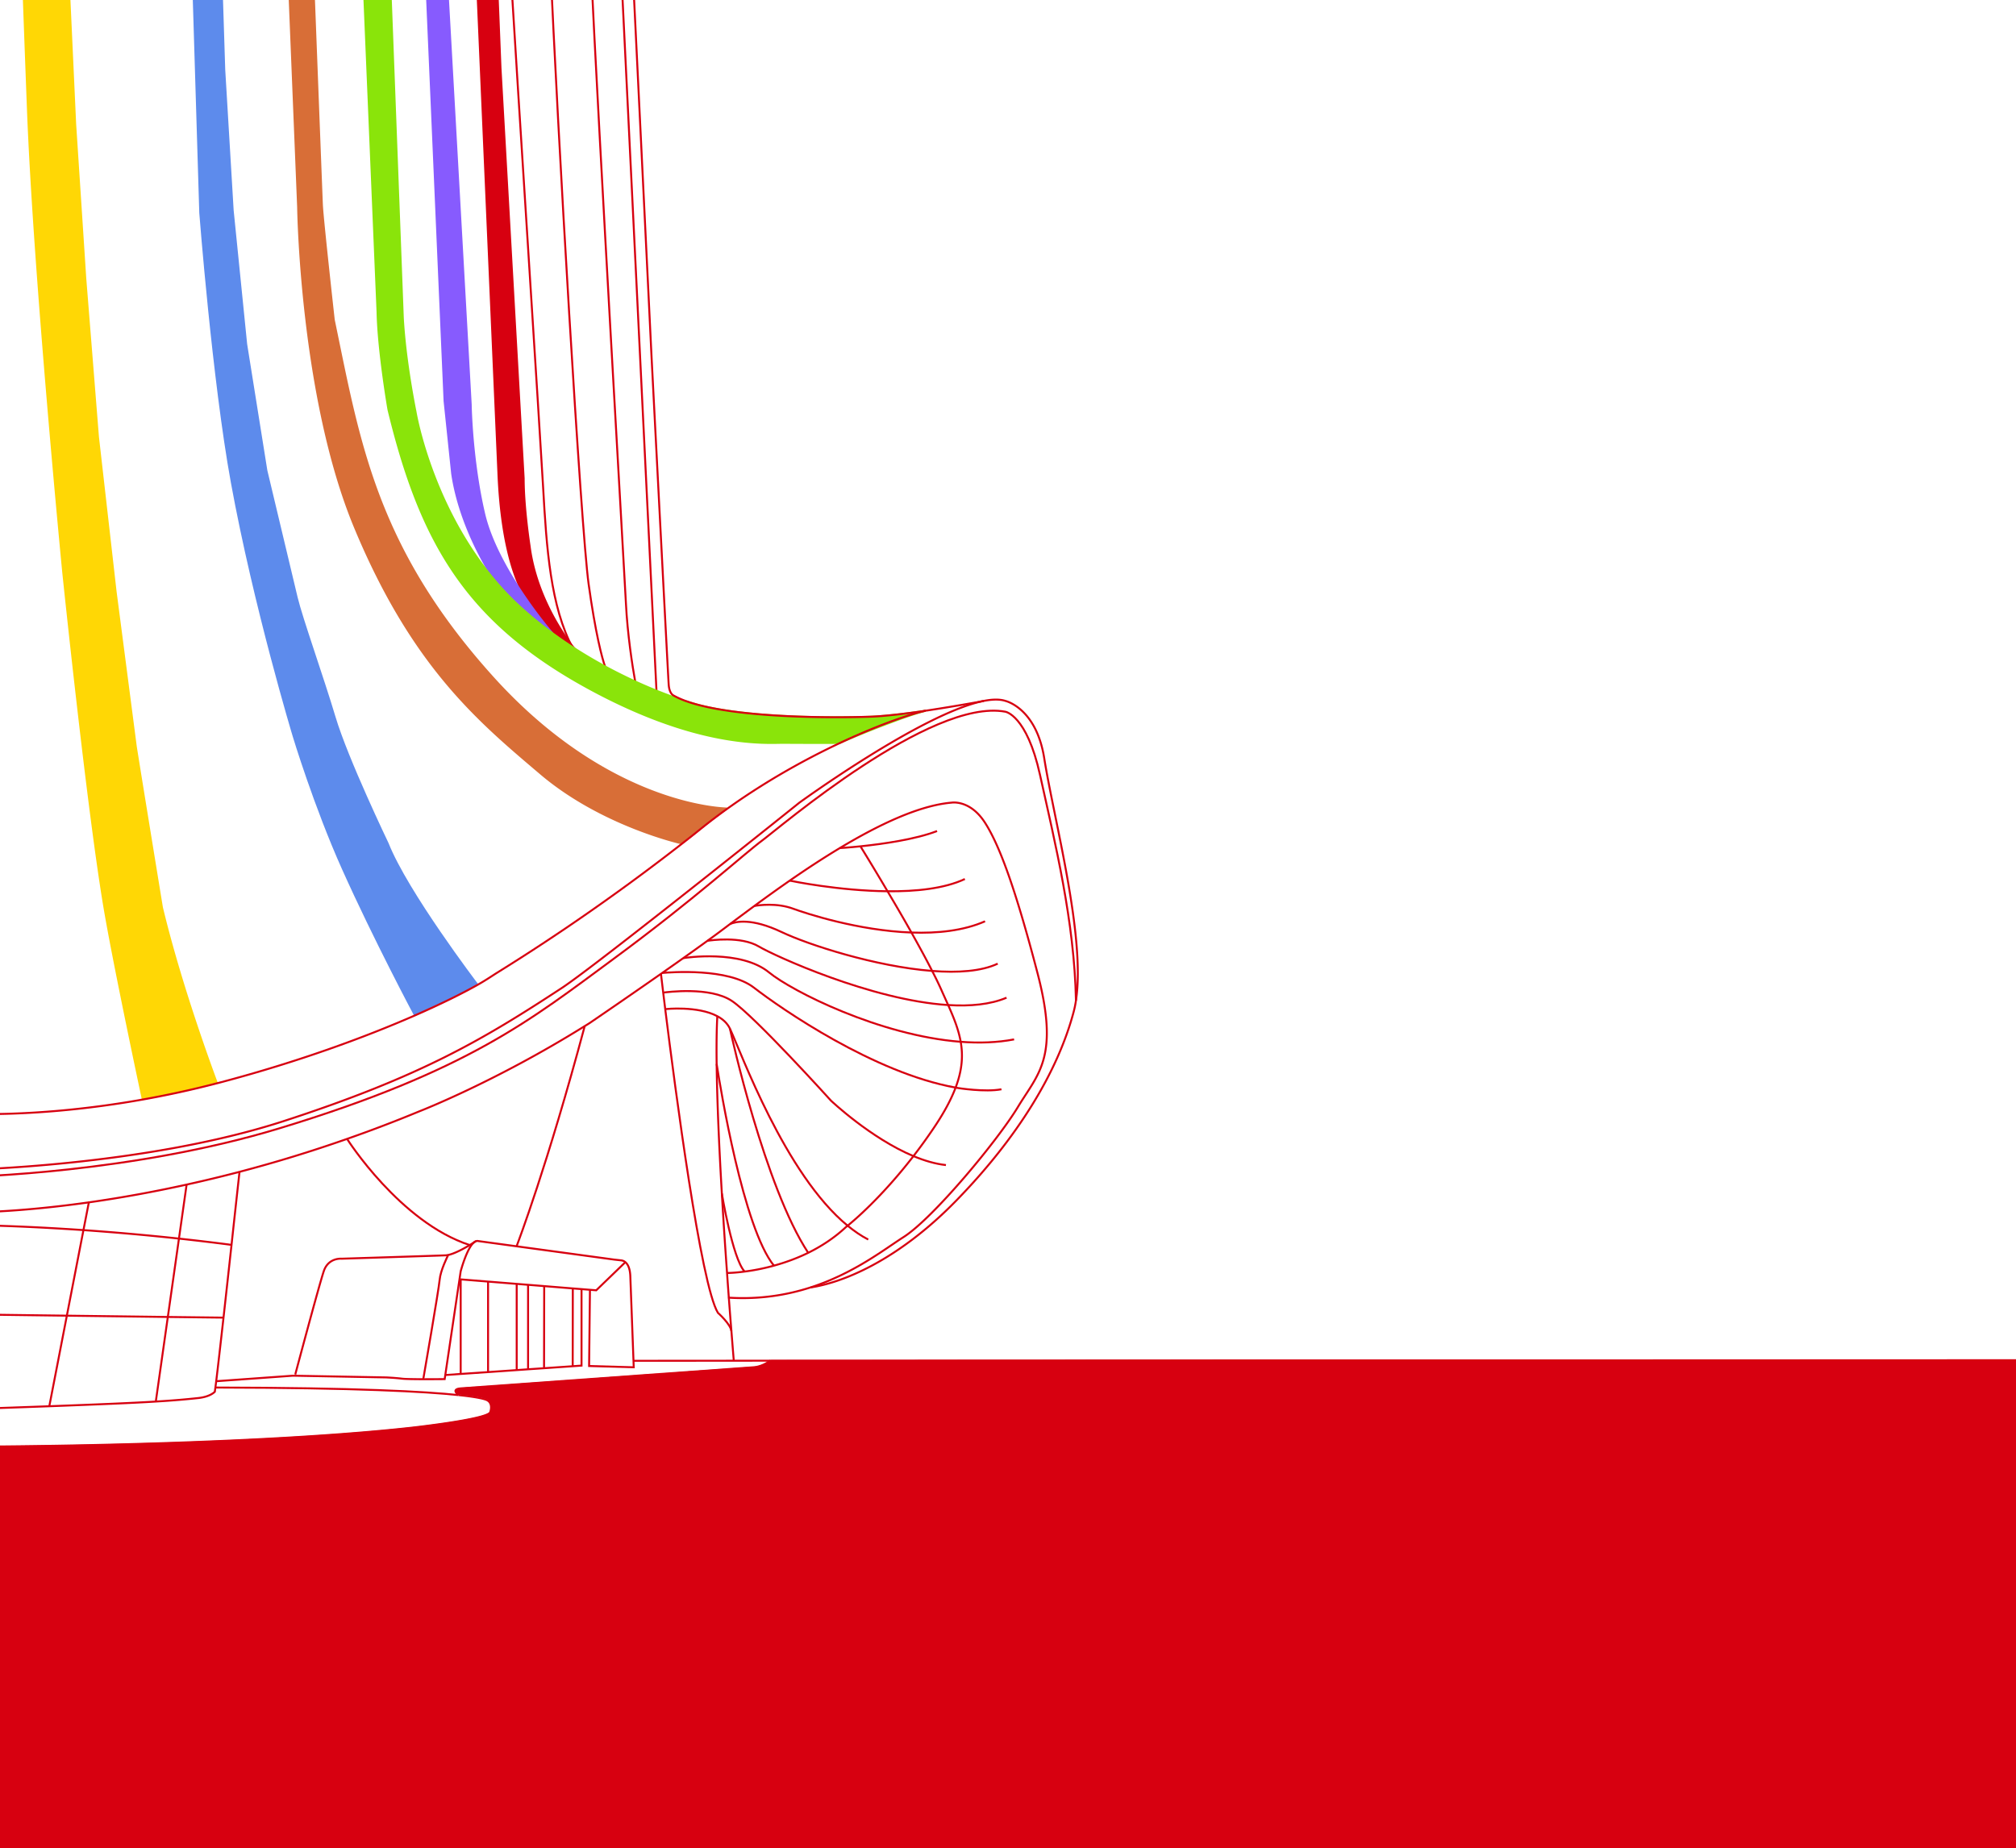 <svg xmlns="http://www.w3.org/2000/svg" fill="none" viewBox="0 0 1024 939"><g clip-path="url(#a)"><path stroke="#D70010" d="m315.191-21.251 18.277 372.566M299.914-21.653c4.366 93.033 17.208 311.512 18.028 328.349.748 15.238 3.248 31.625 4.744 39.803M279.41-21.653c3.683 86.359 15.696 290.412 19.564 318.29 3.465 24.991 6.818 37.8 8.467 42.255M258.904-22.055c4.254 69.915 15.567 244.523 16.95 269.361 1.721 31.046 3.796 61.063 15.182 82.106"/><path fill="#FFD705" stroke="#FFD705" d="m110.053 549.957.04.12a494.197 494.197 0 0 1-37.623 8.218l-.25-1.375s-13.267-62.156-18.606-92.695c-8.66-49.419-21.501-173.538-21.501-173.538S17.366 139.269 14.166 54.912C10.94-29.445 4.533-214.852 4.533-214.852L-2.52-432.655l-8.676-257.919-3.747-118.684H7.025l10.646 343.877 3.844 86.383 3.417 98.814 2.582 79.541 3.843 93.234 2.991 87.251 3.844 83.392 5.13 78.278 6.433 80.401 8.973 78.704 10.252 78.688c2.565 16.259 13.268 81.679 13.268 81.679 10.26 42.77 27.797 88.965 27.797 88.965l.008.008Z"/><path fill="#D86E37" stroke="#D86E37" d="M369.259 410.721a306.217 306.217 0 0 0-13.267 10.083 554.497 554.497 0 0 1-9.658 7.631s-40.381-8.917-71.62-35.428c-31.214-26.535-64.938-54.18-94.4-125.116-27.604-66.394-28.882-162.619-28.882-162.619l-37.061-914.53h14.2c2.155 56.897 34.536 905.71 34.946 913.557.426 8.121 6.006 58.176 6.006 58.176 12.818 61.577 20.955 115.475 80.827 181.756 59.889 66.297 118.917 66.49 118.917 66.49h-.008Z"/><path fill="#D70010" stroke="#D70010" d="M267.661 304.838c-4.31-6.392-12.897-24.355-14.513-64.777L207.483-809.081h13.171l33.563 843.625 11.772 208.5c0 14.972 2.991 34.23 2.991 34.23 3.844 29.936 22.555 51.92 22.555 51.92a212.956 212.956 0 0 1-11.056-7.606c-1.593-1.866-6.819-8.122-12.818-16.75Z"/><path fill="#875BFE" stroke="#875BFE" d="M267.671 304.855c6.007 8.628 11.225 14.876 12.817 16.741a194.059 194.059 0 0 1-17.038-13.951c-4.447-4.1-8.548-8.41-12.295-12.881-2.388-3.57-17.561-27.114-21.501-54.268l-3.844-36.787-43.935-1012.773h12.319l30.555 758.938 14.337 255.548s.426 28.239 6.835 55.61c3.61 15.423 13.42 31.874 21.758 43.823h-.008Z"/><path fill="#5D8BEC" stroke="#5D8BEC" d="m242.22 499.918.177.25c-7.599 4.253-18.317 9.593-31.705 15.438l-.137-.289s-20.239-37.977-36.345-73.888c-14.337-31.97-25.015-67.366-25.015-67.366s-19.893-65.751-31.448-129.057c-9.456-51.879-16.025-136.863-16.025-136.863l-4.487-147.55-6.433-141.995-5.556-175.789-6.835-174.488-9.73-277.579h14.94l23.448 629.995 6.835 214.7 4.277 71.427 6.859 68.002 10.252 64.158s12.842 53.882 15.407 64.584c2.565 10.687 13.251 40.615 19.25 60.725 6.336 21.292 26.944 64.158 26.944 64.158 9.826 24.806 45.335 71.427 45.335 71.427h-.008Z"/><path fill="#8AE40A" stroke="#8AE40A" d="M251.339 294.884a138.88 138.88 0 0 0 12.295 12.882 193.294 193.294 0 0 0 17.038 13.967 217.478 217.478 0 0 0 11.049 7.598c29.309 18.864 56.294 26.865 57.379 27.179l.04-.113c24.726 8.628 74.668 8.314 92.599 7.727 7.695-.249 18.333-1.552 28.473-3.047-7.124 1.616-28.593 9.753-43.662 16.339h-15.471c-12.841 0-11.185-.105-16.894 0-17.545.313-49.451-2.662-95.935-28.151-61.577-33.796-84.671-74.009-100.929-141.142 0 0-5.131-29.526-5.557-49.628l-40.558-967.447h16.781l36.619 970.446c1.278 22.667 6.408 47.473 6.408 47.473 1.906 10.936 11.788 52.25 40.325 85.917Z"/><path stroke="#D70010" stroke-miterlimit="10" d="M232.884 708.724c-16.492-1.769-51.083-3.706-123.347-3.843"/><path stroke="#D70010" stroke-miterlimit="10" d="M-19.632 734.921s139.236.097 227.75-9.52c0 0 39.143-4.27 40.848-7.929 0 0 1.922-4.913-2.139-6.408-1.439-.523-5.05-1.415-13.927-2.348M121.663 595.3s-1.889 16.958-4.06 37.1c-1.303 11.829-2.742 25-4.077 37.005-1.496 13.307-2.839 25.216-3.707 32.26a332.184 332.184 0 0 1-.41 3.184 223.64 223.64 0 0 0-.289 2.155s-2.139 2.525-8.331 3.208c-6.433.7-12.938 1.262-21.582 1.785-12.045.74-28.223 1.415-54.139 2.388-12.294.451-27.427.973-44.691 1.592"/><path stroke="#D70010" stroke-miterlimit="10" d="m94.783 601.788-3.884 27.428-5.653 39.818-6.062 42.673M25.066 714.272l8.894-45.897 8.426-43.47 2.742-14.079.04-.249"/><path stroke="#D70010" stroke-miterlimit="10" d="m113.172 669.364-27.934-.33c-14.723-.193-33.426-.426-51.285-.659-18.687-.233-36.481-.466-47.859-.643-2.058-.016-3.908-.057-5.5-.081h-.217M-19.632 622.325s5.01 0 12.544.193c10.525.249 27.717.892 49.476 2.388a1299.578 1299.578 0 0 1 48.502 4.31c8.548.932 17.425 1.978 26.551 3.168M-19.632 615.908s5.162.096 13.46-.233c10.976-.442 28.61-1.649 51.301-4.857a660.988 660.988 0 0 0 49.653-9.03 692.402 692.402 0 0 0 26.591-6.408 703.816 703.816 0 0 0 54.951-16.822 694.366 694.366 0 0 0 36.619-13.967s38.347-14.843 84.051-43.316c.852-.523 1.713-1.045 2.565-1.592 0 0 17.497-11.925 35.935-24.806.273-.193.579-.386.852-.603 3.747-2.622 7.518-5.267 11.169-7.864a1105.82 1105.82 0 0 0 11.812-8.468c.716-.522 1.439-1.045 2.139-1.551 2.645-1.922 5.829-4.31 9.4-7.012 3.69-2.758 7.823-5.846 12.318-9.151a767.84 767.84 0 0 1 18.398-13.17c8.041-5.557 16.588-11.185 25.232-16.372 19.853-11.924 40.269-21.565 56.544-22.94 0 0 9.399-1.633 16.998 10.26 7.382 11.555 15.406 33.353 26.631 76.34 11.225 42.986.314 51.011-9.946 68.002-10.26 16.998-42.987 56.471-58.063 66.08-9.754 6.215-25.273 18.494-47.281 25.602-11.908 3.843-25.698 6.175-41.507 5.202-.137 0-.249-.016-.386-.016"/><path stroke="#D70010" stroke-miterlimit="10" d="M364.355 516.145v.097c-.37 6.681-.467 14.956-.346 24.243.233 19.306 1.303 43.002 2.646 65.83a2829.888 2829.888 0 0 0 2.645 40.422c.289 4.39.603 8.564.893 12.488.482 6.464.932 12.222 1.318 16.998.716 9.207 1.182 14.747 1.182 14.747M322.011 691.299l50.681-.04 18.414-.024 747.964-.273M241.608 630.591c.386-.153.78-.217 1.166-.137l19.604 2.678 49.596 6.754 3.586.394c.29.032.644.113 1.03.274 1.511.619 3.473 2.54 3.594 8.274l1.592 42.464.121 3.304-22.668-.643.427-38.484M109.755 701.672h.056l38.653-2.782h1.479l46.211.853s4.704.217 8.121.643c1.552.193 6.176.249 10.743.273 5.46 0 10.855-.056 10.855-.056l.33-2.251 7.205-48.519.587-3.98s3.031-11.483 6.657-14.627c.29-.249.603-.466.893-.579"/><path stroke="#D70010" stroke-miterlimit="10" d="m317.636 641.197-14.779 14.281-3.184-.25-4.237-.345-4.487-.346-14.53-1.182-8.162-.659-5.805-.467-14.49-1.166-13.967-1.126v48.326M232.981 708.78s0-.016-.08-.056c-.62-.482-3.747-3.031 1.109-3.417 5.364-.426 148.427-10.703 148.427-10.703s4.43 0 8.684-3.361c.016-.016.056-.04.08-.056"/><path stroke="#D70010" stroke-miterlimit="10" d="m226.18 698.521 7.815-.539 13.927-.949 14.53-1.013 5.806-.41 8.081-.547 14.61-1.013 4.431-.314v-38.869M268.225 652.679v42.93M247.906 651.038v45.713M290.949 654.529l-.056 39.529"/><path stroke="#D70010" stroke-miterlimit="10" d="m276.419 653.339-.08 41.724v.193M262.45 652.269v44.056M241.801 630.463l-.192.136c-.025 0-.041 0-.057.041-.217.136-.506.329-.892.578-.547.346-1.279.797-2.115 1.319-3.072 1.842-7.711 4.366-11.016 5.034a6.802 6.802 0 0 1-1.222.153c-5.13.217-52.813 1.712-52.813 1.712s-6.626-.643-8.99 6.2c-2.347 6.859-14.529 52.619-14.529 52.619"/><path stroke="#D70010" stroke-miterlimit="10" d="M227.587 637.724h-.016c-.217.466-3.843 7.63-4.253 12.415-.426 4.913-8.298 50.328-8.298 50.328M176.365 578.695s26.849 42.247 62.14 53.786M262.34 633.236l.04-.096c.812-2.115 15.575-40.768 34.616-111.849M336.321 494.274c4.334-.386 33.563-2.645 46.597 7.438 13.983 10.823 61.055 43.356 102.465 50.794.386.081.756.153 1.142.209 0 0 13.79 2.236 22.145.643"/><path stroke="#D70010" stroke-miterlimit="10" d="M336.748 504.277s.04 0 .113-.016c1.785-.25 23.776-3.185 34.849 4.197 11.555 7.695 50.368 50.682 50.368 50.682s20.086 19.056 41.901 28.183c5.5 2.291 11.072 3.964 16.492 4.543"/><path stroke="#D70010" stroke-miterlimit="10" d="M338.035 512.631s16.315-1.769 26.318 3.611c2.798 1.495 5.09 3.538 6.409 6.336l.016.056c5.572 11.732 27.837 73.832 59.768 100.037 3.377 2.774 6.858 5.17 10.453 7.028"/><path stroke="#D70010" stroke-miterlimit="10" d="m335.737 494.7.057.603s.386 3.28 1.069 8.957c.289 2.388.643 5.203 1.029 8.395 5.074 40.751 18.14 140.305 26.768 154.272 0 0 6.505 5.766 6.835 9.304M370.761 522.578s0 .016.016.056c.522 2.428 17.658 80.32 39.746 113.811M364.009 540.485c1.938 12.471 13.541 83.271 29.1 102.481M366.645 606.299s5.403 32.839 11.498 39.578M347.001 486.771l.667-.128s28.554-4.487 42.987 7.381c11.442 9.4 56.037 32.051 97.335 35.219 9.343.716 18.534.426 27.114-1.222M359.207 477.975s.04 0 .121-.04c1.439-.21 17.014-2.566 26.181 2.934 7.494 4.487 57.01 27.275 96.112 29.703 11.129.7 21.405-.249 29.639-3.731M370.818 469.395h.041c2.717-1.182 10.782-3.224 26.205 4.117 13.444 6.409 47.666 17.505 76.42 19.733 13.051 1.029 24.983.209 33.29-3.691M383.178 460.221s.04.016.04 0c2.372-.41 11.346-1.649 19.62 1.399 6.489 2.388 33.136 11.153 60.137 12.117 13.131.483 26.358-.876 37.374-5.709M401.1 447.38l.78.12s24.05 5.034 48.928 5.267c14.297.153 28.843-1.303 39.28-6.216M426.541 430.831s4.728-.273 11.096-.949c10.823-1.149 27.428-3.473 38.323-7.711"/><path stroke="#D70010" stroke-miterlimit="10" d="m437.059 429.947.732 1.198s5.733 9.263 13.01 21.622c3.827 6.433 8.081 13.709 12.158 20.978 3.787 6.763 7.462 13.477 10.509 19.483 1.842 3.555 3.442 6.859 4.736 9.77 1.166 2.646 2.316 5.146 3.402 7.575 2.894 6.529 5.282 12.471 6.368 18.663 1.246 7.011.78 14.353-2.581 23.27-2.252 5.982-5.806 12.664-11.032 20.416a269.062 269.062 0 0 1-10.389 14.393c-16.026 20.745-30.049 32.614-33.426 35.356-.507.41-.78.619-.78.619-5.999 5.612-12.648 9.89-19.25 13.147-5.998 2.935-11.989 5.033-17.424 6.529-5.75 1.592-10.936 2.509-14.94 3.007-5.163.7-8.878.716-8.878.716"/><path stroke="#D70010" stroke-miterlimit="10" d="M-19.632 594.31h.442s91.972-1.592 163.383-24.806c69.715-22.667 101.355-41.491 141.142-67.575 17.947-11.772 120.605-94.095 120.605-94.095s62.646-45.591 93.724-51.751c4.407-.876 8.178-.949 11.057 0 0 0 15.615 3.538 19.676 29.076 4.969 31.311 21.091 90.613 16.122 123.114a51.543 51.543 0 0 1-1.142 5.637c-8.138 30.788-28.65 64.142-59.462 95.799-30.789 31.641-59.012 42.054-74.089 44.305M470.124 361.061c-10.14 1.495-20.786 2.798-28.473 3.047-17.931.587-67.873.893-92.599-7.727-2.701-.949-5.13-2.018-7.148-3.184 0 0-1.946-.949-2.251-5.436-.33-4.503-8.66-165.514-8.66-165.514L318.811-67.317l-11.869-227.421-15.406-348.693-7.969-165.521"/><path stroke="#D70010" stroke-miterlimit="10" d="M499.665 356.091c-3.98.756-16.298 2.975-29.445 4.953M-20.732 565.524a26.72 26.72 0 0 0 1.543.137s37.567 2.549 91.57-7.068a493.073 493.073 0 0 0 37.623-8.218c.7-.177 1.399-.346 2.099-.547 39.979-10.565 73.791-23.117 98.501-33.916 13.38-5.846 24.106-11.193 31.697-15.447 4.487-2.508 7.767-4.792 10.083-6.239 12.423-7.752 48.953-30.499 93.861-65.501a629.6 629.6 0 0 0 9.657-7.631 302.014 302.014 0 0 1 13.268-10.083c23.093-16.573 47.007-29.14 66.41-37.624 15.076-6.585 27.411-10.718 34.535-12.334 0-.016.056-.016.097-.016"/><path stroke="#D70010" stroke-miterlimit="10" d="M-19.751 597.945h.354c4.72-.096 86.536-2.059 161.123-24.686 96.225-29.196 128.3-55.498 169.695-85.973 41.378-30.475 67.366-54.211 75.697-60.29 8.33-6.103 85.643-72.513 123.5-65.445 0 0 10.895 1.592 17.633 32.067 7.695 34.793 17.505 74.515 18.261 114.663"/><path fill="#D70010" d="m646.477 690.616-255.266.322c-4.254 3.361-8.684 3.361-8.684 3.361S239.463 704.575 234.1 705.001c-4.857.386-1.729 2.935-1.109 3.417 8.877.933 12.487 1.826 13.926 2.348 4.061 1.496 2.139 6.409 2.139 6.409-1.713 3.65-40.847 7.928-40.847 7.928-88.523 9.617-227.42 9.521-227.42 9.521h-.419V815h1158.69V690.616H646.477Z"/><path fill="#D70010" d="M0 776h1024v163H0z"/></g><defs><clipPath id="a"><path fill="#fff" d="M0 0h1024v939H0z"/></clipPath></defs></svg>